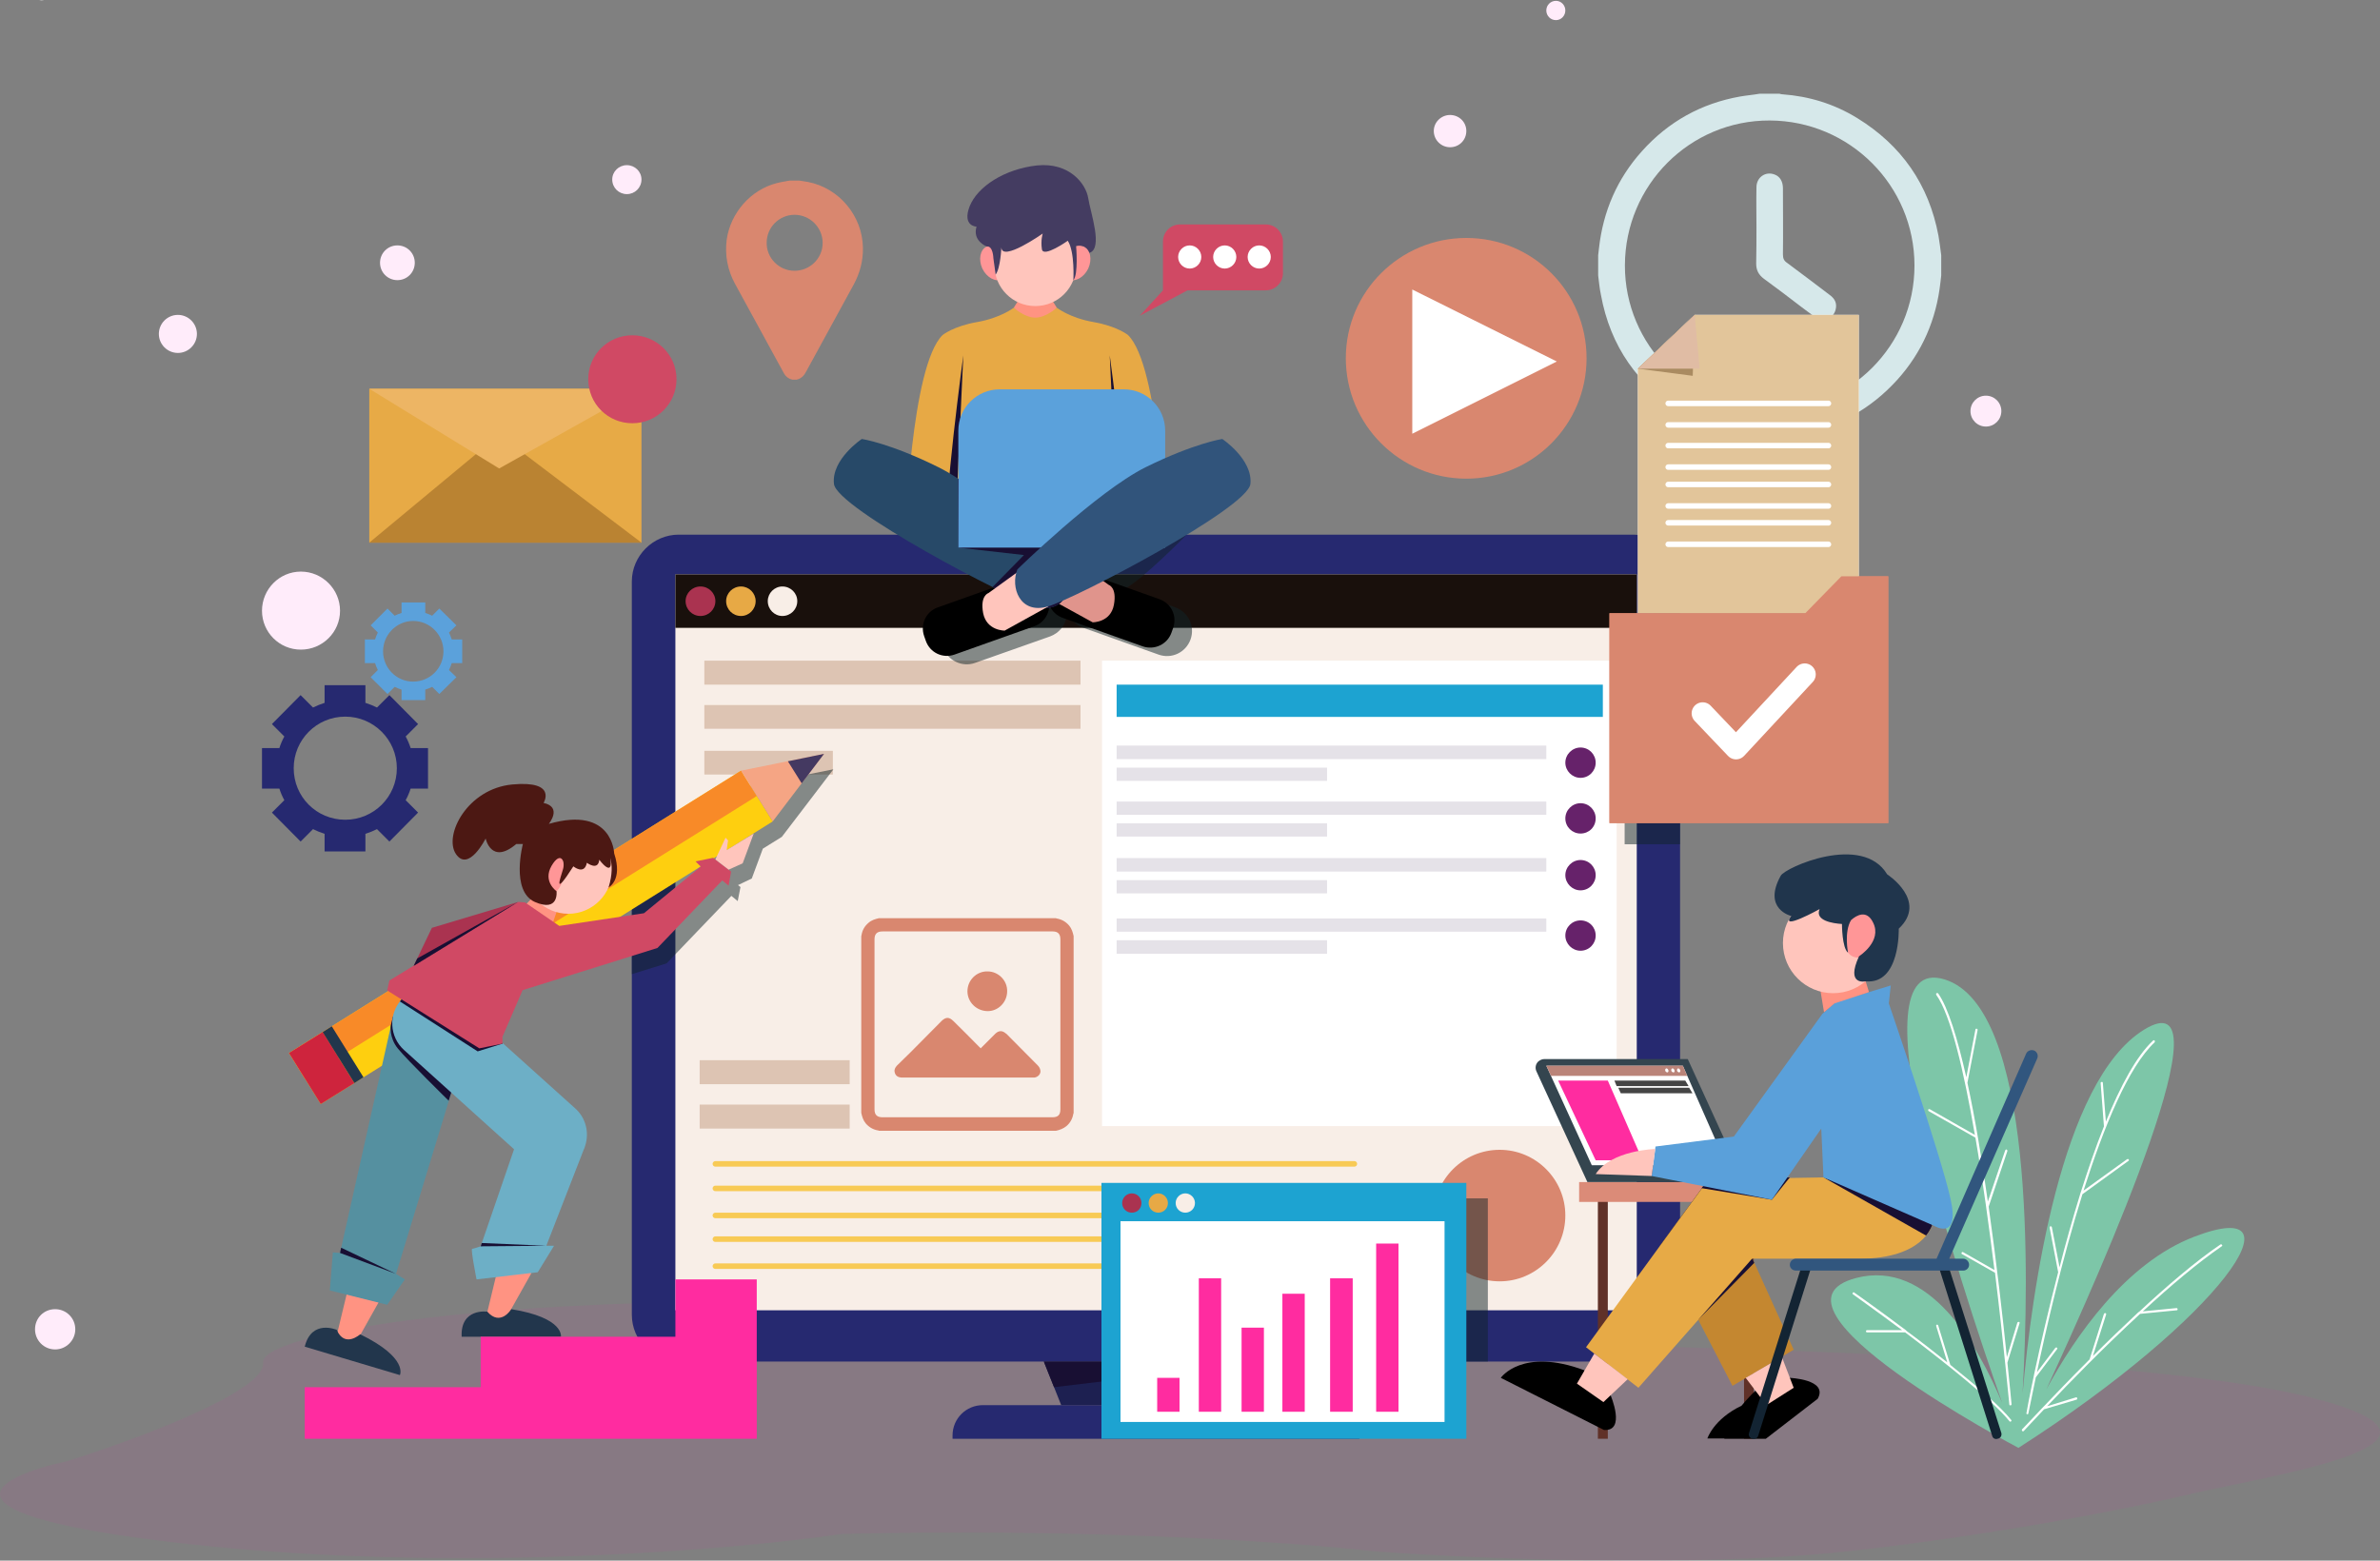 <?xml version="1.0" encoding="UTF-8" standalone="no"?>
<svg width="863" height="566" viewBox="0 0 863 566" fill="none" xmlns="http://www.w3.org/2000/svg">
<rect x="0" y="0" width="863" height="566" fill="#808080" stroke="none"/>
<path opacity="0.1" d="M68.637 560.008C166.094 570.712 266.977 562.005 305.237 556.313C396.497 554.077 471.89 559.575 498.178 562.604C532.213 565.167 614.225 568.755 669.995 562.604C725.765 556.453 775.855 546.262 793.928 541.935C822.095 535.145 903.652 523.566 838.165 506.891C772.677 490.216 595.255 489.064 532.584 486.069C482.447 483.672 436.719 480.477 418.411 478.68C226.174 461.606 93.987 481.127 95.396 494.207C96.522 504.671 48.451 522.398 24.275 529.953C-1.545 535.512 -28.819 549.304 68.637 560.008Z" fill="#CD40A6"/>
<g clip-path="url(#clip0_196_530)">
<path fill-rule="evenodd" clip-rule="evenodd" d="M579.5 99.9C579.5 97.433 579.5 95 579.5 92.6C579.567 91.733 579.667 90.867 579.8 90C581.3 76.6 586.4 64.8 595.4 54.8C605 44.1 616.9 37.5 631 35C633.3 34.6 635.7 34.4 638 34C640.467 34 642.9 34 645.3 34C645.6 34.1 646 34.2 646.3 34.2C656 34.9 665.1 37.7 673.4 42.8C689.5 52.7 699.4 66.9 702.9 85.5C703.3 87.9 703.6 90.2 703.9 92.6C703.9 95 703.9 97.433 703.9 99.9C703.767 100.767 703.667 101.633 703.6 102.5C702.1 115.9 697 127.7 688 137.7C678.4 148.3 666.5 155 652.4 157.5C650.1 157.9 647.7 158.1 645.3 158.4C642.9 158.4 640.467 158.4 638 158.4C637.7 158.4 637.4 158.3 637.1 158.2C627.4 157.5 618.3 154.8 610 149.7C593.9 139.8 583.9 125.6 580.5 106.9C580 104.6 579.8 102.2 579.5 99.9V99.9ZM694.2 96.3C694.2 67.3 670.7 43.8 641.7 43.7C612.8 43.6 589.3 67.1 589.2 96.2C589.1 125.1 612.7 148.8 641.7 148.8C670.7 148.8 694.2 125.3 694.2 96.3Z" fill="#D6E8EA"/>
<path d="M636.901 82.2C636.901 77.4 636.801 72.7 636.901 67.9C636.901 64.3 640.201 62 643.501 63.3C645.401 64 646.501 65.8 646.501 68.3C646.501 76.3 646.601 84.3 646.501 92.3C646.501 93.8 646.901 94.6 648.101 95.4C653.201 99.2 658.401 103.1 663.501 107C665.301 108.3 666.201 110 665.601 112.3C664.801 115.6 661.001 116.9 658.201 115C656.401 113.7 654.601 112.4 652.901 111.1C648.501 107.7 644.101 104.4 639.601 101.1C637.701 99.7 636.801 98 636.801 95.6C636.901 91.1 636.901 86.6 636.901 82.2V82.2Z" fill="#D6E8EA"/>
<path d="M123.3 221.5C123.3 229.3 116.9 235.6 109.1 235.6C101.3 235.6 95 229.3 95 221.5C95 213.7 101.3 207.3 109.1 207.3C116.9 207.3 123.3 213.7 123.3 221.5Z" fill="#FFECFA"/>
<path d="M150.401 95.3C150.401 98.8 147.601 101.6 144.101 101.6C140.601 101.6 137.801 98.8 137.801 95.3C137.801 91.8 140.601 89 144.101 89C147.601 89 150.401 91.8 150.401 95.3Z" fill="#FFECFA"/>
<path d="M71.402 121.1C71.402 124.9 68.302 128 64.502 128C60.702 128 57.602 124.9 57.602 121.1C57.602 117.3 60.702 114.2 64.502 114.2C68.302 114.2 71.402 117.3 71.402 121.1Z" fill="#FFECFA"/>
<path d="M232.6 65.1C232.6 68.1 230.2 70.4 227.3 70.4C224.4 70.4 222 68.1 222 65.1C222 62.2 224.4 59.9 227.3 59.9C230.2 59.9 232.6 62.2 232.6 65.1Z" fill="#FFECFA"/>
<path d="M27.299 482.1C27.299 486.1 23.999 489.4 19.999 489.4C15.899 489.4 12.699 486.1 12.699 482.1C12.699 478 15.899 474.8 19.999 474.8C23.999 474.8 27.299 478 27.299 482.1Z" fill="#FFECFA"/>
<path d="M725.7 149.1C725.7 152.2 723.2 154.7 720.1 154.7C717 154.7 714.5 152.2 714.5 149.1C714.5 146 717 143.5 720.1 143.5C723.2 143.5 725.7 146 725.7 149.1Z" fill="#FFECFA"/>
<path d="M531.698 47.5C531.698 50.8 529.098 53.4 525.798 53.4C522.598 53.4 519.898 50.8 519.898 47.5C519.898 44.3 522.598 41.7 525.798 41.7C529.098 41.7 531.698 44.3 531.698 47.5Z" fill="#FFECFA"/>
<path d="M567.599 3.8C567.599 5.7 566.099 7.3 564.199 7.3C562.199 7.3 560.699 5.7 560.699 3.8C560.699 1.9 562.199 0.3 564.199 0.3C566.099 0.3 567.599 1.9 567.599 3.8Z" fill="#FFECFA"/>
<path d="M731.901 525.1C731.901 525.1 634.301 473.7 673.001 463.5C699.501 456.5 717.401 488.2 726.001 508.8C710.301 464.2 671.001 344.7 705.101 355.2C737.701 365.2 735.801 462.7 733.401 505.4C736.701 468.6 747.201 392 777.501 373.4C809.001 354.1 763.401 457.7 742.001 503.9C752.401 484.7 770.801 458 795.701 448.5C836.501 432.9 805.401 478 731.901 525.1V525.1Z" fill="#7DC6A8"/>
<path d="M805.598 452C796.998 457.9 786.798 466.5 776.998 475.6L789.199 474.4C789.399 474.4 789.598 474.5 789.598 474.8C789.698 475 789.498 475.2 789.298 475.2L775.998 476.5C762.798 488.7 750.198 501.6 742.298 510L752.699 506.8C752.899 506.7 753.199 506.8 753.199 507.1C753.299 507.3 753.198 507.5 752.998 507.6L741.199 511.1C736.699 515.9 733.898 518.9 733.798 519C733.732 519.067 733.632 519.1 733.498 519.1C733.432 519.1 733.365 519.067 733.298 519C733.098 518.9 733.099 518.6 733.199 518.4C733.499 518.2 743.899 506.8 757.699 493L762.899 476.5C762.999 476.3 763.199 476.2 763.399 476.2C763.599 476.3 763.799 476.5 763.699 476.7L758.899 491.8C764.099 486.6 769.798 481.2 775.498 475.8C775.498 475.8 775.532 475.8 775.598 475.8C785.698 466.4 796.199 457.4 805.199 451.3C805.399 451.2 805.599 451.3 805.699 451.5C805.899 451.6 805.798 451.9 805.598 452V452Z" fill="white"/>
<path d="M734.8 512.5C734.8 512 739.2 488.8 746.3 461.4L743.2 445.2C743.2 445 743.3 444.8 743.5 444.7C743.7 444.7 743.9 444.8 744 445L746.8 459.6C749 450.9 751.6 441.8 754.3 433C754.3 432.867 754.333 432.767 754.4 432.7C757.1 424.2 759.9 416 762.9 408.5L761.7 392.8C761.7 392.6 761.8 392.4 762.1 392.4C762.3 392.3 762.5 392.5 762.5 392.7L763.6 406.8C768.9 393.8 774.7 383 780.7 377.4C780.9 377.2 781.1 377.2 781.3 377.4C781.4 377.6 781.4 377.8 781.3 378C771.8 386.9 762.9 408.5 755.5 431.8L771.3 420.4C771.5 420.3 771.7 420.3 771.9 420.5C772 420.7 772 420.9 771.8 421L755.1 433.1C747.7 456.8 741.9 482.1 738.6 497.7L745.3 488.8C745.4 488.7 745.7 488.6 745.9 488.8C746 488.9 746.1 489.1 745.9 489.3L738.2 499.5C736.5 507.4 735.6 512.4 735.5 512.6C735.5 512.8 735.3 512.9 735.2 512.9C735.133 512.9 735.1 512.9 735.1 512.9C734.9 512.9 734.7 512.7 734.8 512.5V512.5Z" fill="white"/>
<path d="M729.3 515C729.4 515.1 729.4 515.4 729.2 515.5C729.133 515.567 729.067 515.6 729 515.6C728.867 515.6 728.767 515.567 728.7 515.5C722.4 507.7 704.8 493.8 690.8 483.2H677C676.8 483.2 676.6 483.1 676.6 482.8C676.6 482.6 676.8 482.4 677 482.4H689.7C679.9 475.1 672.1 469.6 671.9 469.4C671.7 469.3 671.7 469.1 671.8 468.9C671.9 468.7 672.2 468.6 672.4 468.8C672.6 468.9 680.9 474.8 691.2 482.5C691.2 482.567 691.2 482.6 691.2 482.6C696 486.1 701.1 490.1 706.1 494.1L702.1 481C702 480.7 702.1 480.5 702.3 480.4C702.5 480.4 702.8 480.5 702.8 480.7L707.2 495C716.6 502.5 725.3 510 729.3 515V515Z" fill="white"/>
<path d="M732.299 479.9L727.899 494.2C728.799 502.7 729.299 508.3 729.399 509.3C729.399 509.5 729.199 509.7 728.999 509.7C728.799 509.7 728.599 509.6 728.599 509.4C728.499 508.8 726.599 487.8 723.399 461.6L711.399 454.8C711.199 454.7 711.199 454.5 711.299 454.3C711.399 454.1 711.599 454 711.799 454.1L723.199 460.6C721.299 445.3 718.999 428.3 716.299 412.6L699.399 403C699.199 402.9 699.099 402.6 699.199 402.4C699.299 402.2 699.599 402.2 699.799 402.3L716.099 411.6C712.099 388.3 707.299 368 702.099 360.8C701.999 360.6 701.999 360.3 702.199 360.2C702.399 360.1 702.599 360.1 702.799 360.3C706.399 365.4 709.799 376.6 712.999 390.7L716.299 373.4C716.299 373.2 716.499 373 716.799 373.1C716.999 373.1 717.099 373.3 717.099 373.5L713.399 392.7C716.199 405.6 718.699 420.8 720.799 435.8L727.099 417.2C727.199 417 727.399 416.8 727.599 416.9C727.799 417 727.899 417.2 727.899 417.4L721.099 437.6C723.999 458.2 726.299 478.5 727.699 492.2L731.499 479.7C731.599 479.5 731.799 479.4 732.099 479.4C732.299 479.5 732.399 479.7 732.299 479.9V479.9Z" fill="white"/>
<path d="M592.202 493.8H246.102C236.802 493.8 229.102 486.2 229.102 476.8V210.9C229.102 201.6 236.802 193.9 246.102 193.9H592.202C601.602 193.9 609.202 201.6 609.202 210.9V476.8C609.202 486.2 601.602 493.8 592.202 493.8Z" fill="#262970"/>
<path d="M593.498 475.2H244.898V208.3H593.498V475.2Z" fill="#F8EEE7"/>
<path d="M586.202 408.4H399.602V239.6H586.202V408.4Z" fill="white"/>
<path d="M581.198 260H404.898V248.3H581.198V260Z" fill="#1DA3D1"/>
<path d="M578.602 276.6C578.602 279.6 576.202 282.1 573.102 282.1C570.102 282.1 567.602 279.6 567.602 276.6C567.602 273.6 570.102 271.1 573.102 271.1C576.202 271.1 578.602 273.6 578.602 276.6Z" fill="#66226A"/>
<path d="M578.602 296.8C578.602 299.9 576.202 302.3 573.102 302.3C570.102 302.3 567.602 299.9 567.602 296.8C567.602 293.8 570.102 291.3 573.102 291.3C576.202 291.3 578.602 293.8 578.602 296.8Z" fill="#66226A"/>
<path d="M578.602 317.4C578.602 320.4 576.202 322.9 573.102 322.9C570.102 322.9 567.602 320.4 567.602 317.4C567.602 314.4 570.102 311.9 573.102 311.9C576.202 311.9 578.602 314.4 578.602 317.4Z" fill="#66226A"/>
<path d="M578.602 339.3C578.602 342.3 576.202 344.8 573.102 344.8C570.102 344.8 567.602 342.3 567.602 339.3C567.602 336.2 570.102 333.8 573.102 333.8C576.202 333.8 578.602 336.2 578.602 339.3Z" fill="#66226A"/>
<path d="M560.698 275.3H404.898V270.4H560.698V275.3Z" fill="#E5E2E8"/>
<path d="M481.198 283.2H404.898V278.4H481.198V283.2Z" fill="#E5E2E8"/>
<path d="M560.698 295.5H404.898V290.7H560.698V295.5Z" fill="#E5E2E8"/>
<path d="M481.198 303.4H404.898V298.6H481.198V303.4Z" fill="#E5E2E8"/>
<path d="M560.698 316.1H404.898V311.2H560.698V316.1Z" fill="#E5E2E8"/>
<path d="M481.198 324H404.898V319.2H481.198V324Z" fill="#E5E2E8"/>
<path d="M560.698 337.9H404.898V333.1H560.698V337.9Z" fill="#E5E2E8"/>
<path d="M481.198 345.9H404.898V341H481.198V345.9Z" fill="#E5E2E8"/>
<path d="M308.099 393.2H253.699V384.5H308.099V393.2Z" fill="#DDC4B3"/>
<path d="M308.099 409.3H253.699V400.6H308.099V409.3Z" fill="#DDC4B3"/>
<path fill-rule="evenodd" clip-rule="evenodd" d="M389.301 339.5C389.301 360.833 389.301 382.2 389.301 403.6C389.301 403.733 389.267 403.833 389.201 403.9C388.901 405.7 388.101 407.2 386.701 408.4C385.601 409.3 384.301 409.8 382.901 410.1C361.501 410.1 340.101 410.1 318.701 410.1C318.701 410 318.601 410 318.501 410C316.601 409.7 315.101 408.8 313.901 407.4C313.001 406.3 312.601 405 312.301 403.6C312.301 382.2 312.301 360.833 312.301 339.5C312.367 339.367 312.401 339.233 312.401 339.1C312.701 337.3 313.501 335.9 314.901 334.7C316.001 333.7 317.401 333.3 318.701 333C340.101 333 361.501 333 382.901 333C383.001 333 383.001 333.1 383.101 333.1C385.001 333.4 386.501 334.3 387.701 335.7C388.601 336.8 389.001 338.1 389.301 339.5V339.5ZM384.501 371.5C384.501 361.233 384.501 350.967 384.501 340.7C384.501 338.7 383.601 337.8 381.701 337.8C361.101 337.8 340.534 337.8 320.001 337.8C318.001 337.8 317.101 338.7 317.101 340.7C317.101 361.233 317.101 381.767 317.101 402.3C317.101 404.3 318.001 405.2 320.001 405.2C340.534 405.2 361.067 405.2 381.601 405.2C383.601 405.2 384.501 404.4 384.501 402.3C384.501 392.033 384.501 381.767 384.501 371.5Z" fill="#D9876F"/>
<path d="M355.6 380.2C357 378.8 358.4 377.4 359.8 376C360.2 375.6 360.6 375.2 361 374.8C362.2 373.7 363.5 373.7 364.7 374.8C364.766 374.867 364.833 374.9 364.9 374.9C368.7 378.7 372.5 382.533 376.3 386.4C376.7 386.8 377.1 387.4 377.2 388C377.6 389.3 376.5 390.6 375.1 390.8C374.9 390.8 374.666 390.8 374.4 390.8C358.666 390.8 342.933 390.8 327.2 390.8C325.6 390.8 324.666 390.133 324.4 388.8C324.2 387.9 324.6 387.2 325.2 386.5C326.866 384.833 328.566 383.167 330.3 381.5C334.033 377.767 337.766 374 341.5 370.2C343 368.8 344.2 368.8 345.7 370.3C348.833 373.367 351.933 376.467 355 379.6C355.2 379.8 355.4 379.9 355.6 380.2V380.2Z" fill="#D9876F"/>
<path d="M358.101 352.3C362.001 352.3 365.301 355.6 365.201 359.5C365.201 363.5 361.901 366.8 358.001 366.7C354.001 366.6 350.801 363.4 350.801 359.5C350.801 355.5 354.101 352.2 358.101 352.3V352.3Z" fill="#D9876F"/>
<path d="M567.598 440.8C567.598 454 556.898 464.7 543.798 464.7C530.598 464.7 519.898 454 519.898 440.8C519.898 427.7 530.598 417 543.798 417C556.898 417 567.598 427.7 567.598 440.8Z" fill="#D9876F"/>
<path d="M391.798 248.3H255.398V239.6H391.798V248.3Z" fill="#DDC4B3"/>
<path d="M391.798 264.3H255.398V255.7H391.798V264.3Z" fill="#DDC4B3"/>
<path d="M301.998 280.9H255.398V272.3H301.998V280.9Z" fill="#DDC4B3"/>
<path d="M259.398 459.2H491.098" stroke="#F8CA55" stroke-width="2" stroke-linecap="round"/>
<path d="M259.398 449.4H491.098" stroke="#F8CA55" stroke-width="2" stroke-linecap="round"/>
<path d="M259.398 440.8H491.098" stroke="#F8CA55" stroke-width="2" stroke-linecap="round"/>
<path d="M259.398 431H491.098" stroke="#F8CA55" stroke-width="2" stroke-linecap="round"/>
<path d="M259.398 422.1H491.098" stroke="#F8CA55" stroke-width="2" stroke-linecap="round"/>
<path d="M593.498 227.7H244.898V208.3H593.498V227.7Z" fill="#19100C"/>
<path d="M259.402 218C259.402 221 257.002 223.4 254.002 223.4C251.002 223.4 248.602 221 248.602 218C248.602 215.1 251.002 212.7 254.002 212.7C257.002 212.7 259.402 215.1 259.402 218Z" fill="#AA3350"/>
<path d="M274.001 218C274.001 221 271.601 223.4 268.701 223.4C265.701 223.4 263.301 221 263.301 218C263.301 215.1 265.701 212.7 268.701 212.7C271.601 212.7 274.001 215.1 274.001 218Z" fill="#E7A945"/>
<path d="M289.098 218C289.098 221 286.698 223.4 283.698 223.4C280.798 223.4 278.398 221 278.398 218C278.398 215.1 280.798 212.7 283.698 212.7C286.698 212.7 289.098 215.1 289.098 218Z" fill="#F8EEE7"/>
<path d="M492.898 521.8H345.398V520.6C345.398 514.5 350.298 509.6 356.398 509.6H481.998C487.998 509.6 492.898 514.5 492.898 520.6V521.8Z" fill="#262970"/>
<path d="M459.8 493.8L453.5 509.6H419.2H384.8L378.5 493.8H419.2H459.8Z" fill="#1D2051"/>
<path d="M459.8 493.8L382.2 503.1L378.5 493.8H459.8Z" fill="#180F33"/>
<g opacity="0.5">
<path d="M366.599 216.2C354.599 210.3 338.799 201.6 326.699 193.9H430.299C430.299 193.9 414.399 210.2 407.599 213.7L426.199 220.3C430.899 222 433.399 227.1 431.699 231.9C429.999 236.6 424.899 239.1 420.099 237.4L392.899 227.7C390.699 227 388.999 225.4 387.999 223.6C387.599 223.667 387.166 223.734 386.699 223.8C386.199 226.9 383.999 229.6 380.799 230.8L353.599 240.4C348.899 242.1 343.699 239.6 341.999 234.9C340.299 230.2 342.799 225 347.499 223.3L366.899 216.4C366.766 216.334 366.666 216.267 366.599 216.2V216.2Z" fill="#0F2328"/>
</g>
<g opacity="0.5">
<path fill-rule="evenodd" clip-rule="evenodd" d="M241.702 349.4L229.102 353.3V337.9L236.902 336.8L257.402 319.9V319.8L229.102 337.5V311.8L272.002 285L302.202 279L283.502 303.5L273.702 309.6L276.602 307.8L272.602 318.6L267.602 321L268.502 321.7L267.502 326.8L265.202 324.9L241.702 349.4ZM262.202 316.8L262.702 317.2L263.202 316.2L262.202 316.8ZM262.702 317.2L266.702 320.3L262.702 317.2Z" fill="#0F2328"/>
</g>
<g opacity="0.5">
<path d="M609.202 214.9V306.2H589.102V230.2H599.502V197.2C605.302 201 609.202 207.5 609.202 214.9V214.9Z" fill="#0F2328"/>
</g>
<g opacity="0.5">
<path d="M539.502 434.6V493.8H407.102V434.6H539.502Z" fill="#0F2328"/>
</g>
<path d="M280.201 297.9L116.301 400.4L104.801 381.9L268.701 279.5L280.201 297.9Z" fill="#FECF0F"/>
<path d="M274.401 288.7L110.501 391.2L104.801 381.9L268.701 279.5L274.401 288.7Z" fill="#F88A28"/>
<path d="M128.501 392.8L116.301 400.4L104.801 381.9L117.001 374.3L128.501 392.8Z" fill="#CE243D"/>
<path d="M131.8 390.7L128.5 392.8L117 374.3L120.3 372.2L131.8 390.7Z" fill="#22364C"/>
<path d="M268.699 279.5L298.799 273.4L280.199 297.9L268.699 279.5Z" fill="#F5A584"/>
<path d="M290.699 284.1L285.699 276.1L298.799 273.4L290.699 284.1Z" fill="#443961"/>
<path d="M201.802 330.8L199.702 336.9L190.102 328.6L195.402 323.2L201.802 330.8Z" fill="#FF9382"/>
<path d="M192.702 461.7L182.202 480.4H175.602L181.302 456.8L192.702 461.7Z" fill="#FF9382"/>
<path d="M137.799 471.4L127.299 490.1H120.699L126.399 466.5L137.799 471.4Z" fill="#FF9382"/>
<path d="M119.602 468L120.702 454.2L123.302 454.4L142.502 368.7L145.502 362.6L172.302 367.9L143.602 462L146.802 464L140.402 473.2L119.602 468Z" fill="#5590A0"/>
<path d="M171.699 369.7L162.699 399.2C162.699 399.2 147.599 384.4 144.299 380.3C140.999 376.3 141.699 371.9 141.699 371.9L142.499 368.7L145.499 362.6L168.299 367.1L171.699 369.7Z" fill="#180F33"/>
<path d="M211.599 417.1L198.099 451.8H200.899L194.999 461.4L172.799 464C172.799 464 170.599 452.9 171.199 452.9C171.699 452.9 174.299 452 174.299 452L186.399 416.8L146.499 380.8C141.199 376 140.799 367.9 145.499 362.6C150.299 357.3 158.399 356.9 163.699 361.6L208.599 402C212.499 405.5 213.699 410.8 212.199 415.5C212.065 416.034 211.866 416.567 211.599 417.1V417.1Z" fill="#6DAFC6"/>
<path d="M173.2 381.3L145 363.2C145.133 363 145.3 362.8 145.5 362.6C150.3 357.3 158.4 356.9 163.7 361.6L182.3 378.4L182.2 378.5L173.2 381.3Z" fill="#180F33"/>
<path d="M258.598 311.1L265.098 316.1L264.198 321.2L261.898 319.3L238.398 343.8L189.498 359.1L182.198 376V378.5L173.798 380.2L140.398 359.2L141.198 355.6L187.898 327.1L190.398 327.3L202.798 335.8L233.498 331.2L254.098 314.3L252.198 312.4L258.598 311.1Z" fill="#D04964"/>
<path d="M150 350.3L156.6 336.5L187.9 327.1L150 350.3Z" fill="#AA3350"/>
<path d="M222.002 315.4C222.002 324.2 214.902 331.4 206.102 331.4C197.302 331.4 190.102 324.2 190.102 315.4C190.102 306.6 197.302 299.5 206.102 299.5C214.902 299.5 222.002 306.6 222.002 315.4Z" fill="#FFC5BC"/>
<path d="M204.502 316.5C204.202 320.9 201.902 324.3 199.502 324.1C197.102 324 195.502 320.3 195.802 315.9C196.102 311.5 198.302 308.1 200.702 308.3C203.102 308.5 204.802 312.2 204.502 316.5V316.5Z" fill="#FF9697"/>
<path d="M220.701 321.8C222.101 317.1 222.001 313.7 221.301 311.1C222.501 318.8 217.301 311.8 217.301 311.8C216.901 316 212.801 312.9 212.801 312.9C211.901 317.5 207.901 314.2 207.901 314.2C200.401 325.9 203.201 318.5 204.101 315.4C205.101 312.4 203.301 308.4 200.001 314C196.701 319.7 201.801 323.2 201.801 323.2C201.801 323.2 202.801 331 193.901 327.1C185.101 323.1 189.601 306.1 189.601 306.1H187.201C178.101 313.8 176.101 304.1 176.101 304.1C176.101 304.1 169.901 316.5 165.301 309.7C160.801 302.9 169.501 286 185.801 284.5C202.201 283 197.101 291.2 197.101 291.2C204.001 292.7 199.001 298.8 199.001 298.8C222.201 292.1 222.701 309.5 222.701 309.5C225.901 319.2 220.701 321.8 220.701 321.8V321.8Z" fill="#4C1813"/>
<path d="M176.701 475.7C181.501 481.2 185.401 474.8 185.401 474.8C204.701 477.9 203.401 484.8 203.401 484.8H167.401C166.901 474.3 176.701 475.7 176.701 475.7Z" fill="#22364C"/>
<path d="M122.1 482.3C125 489 130.6 483.9 130.6 483.9C148.2 492.5 145 498.7 145 498.7L110.5 488.4C113 478.3 122.1 482.3 122.1 482.3Z" fill="#22364C"/>
<path d="M174.701 450.8L198.101 451.8L174.301 452L174.701 450.8Z" fill="#180F33"/>
<path d="M123.701 452.5L143.601 462L123.301 454.4L123.701 452.5Z" fill="#180F33"/>
<path d="M151.3 347.6L187.9 327.1L150 350.3L151.3 347.6Z" fill="#180F33"/>
<path d="M259.398 311.7L263.098 303.8L263.998 304.8L263.498 308.3L273.298 302.3L269.298 313.1L264.198 315.4L259.398 311.7Z" fill="#FFC5BC"/>
<path d="M582.998 521.8H579.398V435.5H582.998V521.8Z" fill="#603128"/>
<path d="M635.898 521.8H632.398V435.5H635.898V521.8Z" fill="#603128"/>
<path d="M641.902 435.9H572.602V428.7H641.902V435.9Z" fill="#DB8B78"/>
<path fill-rule="evenodd" clip-rule="evenodd" d="M659.102 507.3L640.302 521.8H625.202C625.202 521.8 625.235 521.767 625.302 521.7H619.102C619.102 521.7 621.302 514.7 631.502 509.8C632.902 508.1 634.602 506.2 636.602 504.3C636.602 504.3 643.902 510.2 648.802 499.7C648.802 499.7 663.102 500.2 659.102 507.3V507.3ZM625.702 520.4C625.635 520.4 625.602 520.434 625.602 520.5C625.602 520.434 625.635 520.4 625.702 520.4ZM626.702 517.6C626.702 517.667 626.668 517.7 626.602 517.7C626.668 517.7 626.702 517.667 626.702 517.6Z" fill="black"/>
<path d="M574.599 497C574.599 497 572.399 506.2 583.999 506C583.999 506 589.699 519.2 581.599 518.6L544.199 499.7C544.199 499.7 551.899 488.5 574.599 497V497Z" fill="black"/>
<path d="M632.399 428.7H575.599L557.099 388.5C556.499 387.2 556.899 385.6 557.999 384.8C558.599 384.4 559.199 384.1 559.899 384.1H611.999L632.399 428.7Z" fill="#34454F"/>
<path d="M626.099 422.6H577.199L560.699 386.5H610.199L626.099 422.6Z" fill="white"/>
<path d="M583 391.9L595.6 420.8H578.6L565 391.9H583Z" fill="#FF2CA0"/>
<path d="M560.699 386.5H610.199L611.799 390.2H562.399L560.699 386.5Z" fill="#BA8479"/>
<path d="M604.901 388C605.101 388.3 605.001 388.8 604.701 388.9C604.501 389 604.101 388.8 603.901 388.5C603.701 388.1 603.801 387.7 604.101 387.5C604.401 387.4 604.701 387.6 604.901 388Z" fill="white"/>
<path d="M607.1 388C607.3 388.3 607.2 388.8 607 388.9C606.7 389 606.3 388.8 606.1 388.5C605.9 388.1 606 387.7 606.3 387.5C606.6 387.4 607 387.6 607.1 388Z" fill="white"/>
<path d="M609.202 388C609.402 388.3 609.302 388.8 609.002 388.9C608.802 389 608.402 388.8 608.202 388.5C608.002 388.1 608.102 387.7 608.402 387.5C608.602 387.4 609.002 387.6 609.202 388Z" fill="white"/>
<path d="M611.098 391.9L612.298 393.9H586.198L585.398 391.9H611.098Z" fill="#454545"/>
<path d="M612.501 394.5L613.701 396.5H587.701L586.801 394.5H612.501Z" fill="#454545"/>
<path d="M619.498 427.7L624.098 431.4L650.398 489.5L628.198 502.6L601.898 451.8L619.498 427.7Z" fill="#C48730"/>
<path d="M636.098 458L615.798 478.6L601.898 451.8L619.498 427.7L624.098 431.4L636.098 458Z" fill="#180F33"/>
<path d="M700.602 444.3C700.602 444.3 697.502 456.5 674.202 456.5C650.902 456.5 635.302 456.5 635.302 456.5L594.102 503.3L575.102 488.6L619.502 427.7L661.202 427C661.202 427 699.002 438.6 700.602 444.3V444.3Z" fill="#E7AA46"/>
<path d="M619.5 427.7L649 427L642.5 435.1L617 430.9L619.5 427.7Z" fill="#180F33"/>
<path d="M700.599 444.3C700.599 444.3 700.099 446 698.399 448.1L661.199 427C661.199 427 698.999 438.6 700.599 444.3V444.3Z" fill="#180F33"/>
<path d="M628.698 412.2L660.798 367.7L665.598 363.5L685.598 357.4L684.898 363.9C684.898 363.9 703.998 419.7 707.298 434.9C710.698 450.2 701.398 444.6 701.398 444.6L661.198 427L660.398 409.3L642.498 435.1L598.898 426.5L600.298 415.8L628.698 412.2Z" fill="#5AA0DA"/>
<path d="M598.902 426.5L578.602 425.8C584.202 417.1 600.202 416.7 600.202 416.7L598.902 426.5Z" fill="#FFC5BC"/>
<path d="M676.501 355.9L677.701 359.8L665.201 363.9L661.401 367.1L659.801 357.4L676.501 355.9Z" fill="#FF9382"/>
<path d="M682.9 342C682.9 352.1 674.7 360.2 664.7 360.2C654.7 360.2 646.5 352.1 646.5 342C646.5 332 654.7 323.9 664.7 323.9C674.7 323.9 682.9 332 682.9 342Z" fill="#FFC5BC"/>
<path d="M680.701 340.4C679.301 345.1 675.501 348.1 672.401 347.1C669.201 346.2 667.901 341.6 669.301 336.9C670.801 332.2 674.501 329.2 677.701 330.2C680.801 331.2 682.201 335.8 680.701 340.4Z" fill="#FF9697"/>
<path d="M688.5 336.799C688.5 336.799 689.1 357.099 676.5 355.899C676.5 355.899 669.1 357.599 674.1 346.799C674.1 346.799 682.6 341.4 679.2 334.6C676.9 329.8 673.2 331.9 671.2 333.7C668.6 338 670.1 345.5 670.1 345.5C667.9 343.8 667.9 335.1 667.9 335.1C664.6 334.9 658 333.9 659.8 329.7C659.8 329.7 645.2 337.8 649.5 332.2C649.5 332.2 639 329.7 645.7 317.6C647.3 314.6 675.3 302.1 684.3 317.1C684.3 317.1 699.2 326.699 688.5 336.799V336.799Z" fill="#20354C"/>
<path d="M646.1 492.1L650.4 503.3L640.5 509.6L633 499.7L646.1 492.1Z" fill="#FFC5BC"/>
<path d="M590.201 500.2L581.401 508.5L571.801 501.8L578.101 490.9L590.201 500.2Z" fill="#FFC5BC"/>
<path d="M635.501 521.8L635.201 521.7C634.401 521.4 633.901 520.6 634.201 519.7L653.101 459.7C653.401 458.8 654.301 458.4 655.101 458.6L655.401 458.7C656.201 459 656.701 459.9 656.401 460.7L637.501 520.8C637.201 521.6 636.301 522.1 635.501 521.8Z" fill="#132433"/>
<path d="M722.399 520.8L703.399 460.7C703.199 459.9 703.599 459 704.399 458.7L704.799 458.6C705.599 458.4 706.499 458.8 706.699 459.7L725.699 519.7C725.899 520.6 725.499 521.4 724.699 521.7L724.299 521.8C723.499 522.1 722.599 521.6 722.399 520.8Z" fill="#132433"/>
<path d="M738.7 383.9L706.8 456.5H711.9C713 456.5 714 457.5 714 458.7C714 459.9 713 460.8 711.9 460.8H651.2C650 460.8 649 459.9 649 458.7C649 457.5 650 456.5 651.2 456.5H702.2L734.7 382.1C735.2 381 736.5 380.6 737.6 381C738.7 381.5 739.2 382.8 738.7 383.9Z" fill="#31567E"/>
<path d="M380.4 213.7L381 212C382.5 207.7 387.2 205.5 391.5 207L420.4 217.3C424.7 218.8 426.9 223.4 425.4 227.7L424.8 229.4C423.3 233.7 418.6 235.9 414.3 234.4L385.4 224.1C381.1 222.6 378.9 217.9 380.4 213.7Z" fill="black"/>
<path d="M391.199 204.3L401.999 212.1C401.999 212.1 405.099 213 403.899 219.4C402.699 225.8 396.199 225.7 396.199 225.7L380.199 216.9L391.199 204.3Z" fill="#E0948C"/>
<path d="M375.1 227.1L346.1 237.4C341.8 238.9 337.2 236.7 335.7 232.4L335.1 230.7C333.6 226.4 335.8 221.8 340 220.3L369 210C373.2 208.5 377.9 210.7 379.4 215L380 216.7C381.5 220.9 379.3 225.6 375.1 227.1Z" fill="black"/>
<path d="M383.202 111.6L375.402 120.9L367.602 111.6L368.902 109.5L375.402 107.7L381.902 109.5L383.202 111.6Z" fill="#FF9382"/>
<path d="M422.501 193.9H375.401H328.301C328.301 193.9 330.301 132.6 341.801 121.5C341.801 121.5 345.701 118.3 354.301 116.8C362.901 115.3 367.601 111.6 367.601 111.6C367.601 111.6 371.501 115.2 375.401 115.2C379.301 115.2 383.201 111.6 383.201 111.6C383.201 111.6 387.901 115.3 396.501 116.8C405.101 118.3 409.001 121.5 409.001 121.5C420.501 132.6 422.501 193.9 422.501 193.9Z" fill="#E7A945"/>
<path d="M346.3 193.9H343.4C341.9 183.6 349.3 128.9 349.3 128.9L346.3 193.9Z" fill="#180F33"/>
<path d="M402.398 128.9C402.398 128.9 409.798 183.6 408.398 193.9H405.498L402.398 128.9Z" fill="#180F33"/>
<path d="M375.9 220C365.9 217.2 303.3 184.3 302.4 175.5C301.4 166.6 312.5 159.2 312.5 159.2C312.5 159.2 322.7 160.7 340.4 169.5C358.2 178.4 386.8 206.5 386.8 206.5C389.4 213 385.9 222.8 375.9 220Z" fill="#274968"/>
<path d="M375.901 220C373.401 219.3 367.401 216.6 359.901 212.9L371.301 201.3L347.501 198.6L347.301 173.6H347.401C364.801 184.9 386.801 206.5 386.801 206.5C389.401 213 385.901 222.8 375.901 220V220Z" fill="#180F33"/>
<path d="M422.5 198.6H347.5V156.2C347.5 147.9 354.2 141.2 362.5 141.2H407.5C415.8 141.2 422.5 147.9 422.5 156.2V198.6Z" fill="#5BA1DB"/>
<path d="M380.199 219.9L364.299 228.7C364.299 228.7 357.799 228.8 356.499 222.4C355.299 216 358.399 215.1 358.399 215.1L369.199 207.3L380.199 219.9Z" fill="#FFC5BC"/>
<path d="M368.902 206.5C368.902 206.5 397.602 178.4 415.302 169.5C433.102 160.7 443.202 159.2 443.202 159.2C443.202 159.2 454.302 166.6 453.402 175.5C452.502 184.3 389.802 217.2 379.802 220C369.802 222.8 366.302 213 368.902 206.5Z" fill="#31547B"/>
<path d="M364.898 93.3C366.498 96.6 365.798 100.2 363.398 101.3C360.998 102.4 357.798 100.7 356.198 97.4C354.698 94.1 355.398 90.5 357.798 89.4C360.198 88.3 363.398 90 364.898 93.3V93.3Z" fill="#FF9697"/>
<path d="M393.001 89.4C395.401 90.5 396.101 94.1 394.601 97.4C393.001 100.7 389.801 102.4 387.401 101.3C385.001 100.2 384.301 96.6 385.901 93.3C387.401 90 390.601 88.3 393.001 89.4V89.4Z" fill="#FF9697"/>
<path d="M390.202 96.2C390.202 104.4 383.602 111 375.402 111C367.202 111 360.602 104.4 360.602 96.2C360.602 88.1 367.202 81.4 375.402 81.4C383.602 81.4 390.202 88.1 390.202 96.2Z" fill="#FFC5BC"/>
<path d="M387.202 87.3C387.202 87.3 378.302 93.6 377.802 90.4C377.302 87.1 378.102 84.7 378.102 84.7C378.102 84.7 363.202 95.2 363.102 89.7C363.102 89.7 362.802 97.3 361.002 99.6L360.202 93.6C360.202 93.6 360.102 89.1 357.802 89.4C357.802 89.4 352.502 87.4 354.102 82.2C354.102 82.2 348.802 82.1 351.602 74.8C354.502 67.6 364.302 61.3 376.002 60C387.802 58.8 393.802 66.7 394.602 71.9C395.402 77.1 400.102 90.2 395.002 91.7C395.002 91.7 394.202 88.5 390.202 89.2C390.202 89.2 391.102 99.6 389.202 101.6C389.202 101.6 389.802 91.5 387.202 87.3Z" fill="#443C61"/>
<path d="M110.5 503.1H174.3V484.8H244.9V464H274.4V521.8H110.5V503.1Z" fill="#FF2CA0"/>
<path d="M232.598 196.8H133.898V141H232.598V196.8Z" fill="#E7AA46"/>
<path d="M133.898 196.8L180.998 157.7L232.598 196.8H133.898Z" fill="#BA8332"/>
<path d="M232.598 141L180.998 169.9L133.898 141H232.598Z" fill="#EDB564"/>
<path d="M245.301 137.5C245.301 146.4 238.101 153.5 229.301 153.5C220.401 153.5 213.301 146.4 213.301 137.5C213.301 128.7 220.401 121.6 229.301 121.6C238.101 121.6 245.301 128.7 245.301 137.5Z" fill="#D04964"/>
<path d="M15.082 0.099C14.595 0.099 14.164 0.013 13.79 -0.16C13.418 -0.335 13.128 -0.575 12.92 -0.881C12.711 -1.188 12.608 -1.539 12.611 -1.932C12.608 -2.24 12.669 -2.524 12.792 -2.784C12.915 -3.047 13.083 -3.266 13.296 -3.441C13.512 -3.619 13.752 -3.731 14.017 -3.778V-3.821C13.669 -3.911 13.392 -4.106 13.186 -4.407C12.98 -4.71 12.878 -5.054 12.881 -5.44C12.878 -5.81 12.972 -6.14 13.161 -6.431C13.351 -6.722 13.611 -6.952 13.943 -7.12C14.276 -7.288 14.656 -7.372 15.082 -7.372C15.504 -7.372 15.88 -7.288 16.212 -7.12C16.543 -6.952 16.803 -6.722 16.993 -6.431C17.185 -6.14 17.282 -5.81 17.284 -5.44C17.282 -5.054 17.176 -4.71 16.968 -4.407C16.762 -4.106 16.489 -3.911 16.148 -3.821V-3.778C16.41 -3.731 16.647 -3.619 16.858 -3.441C17.069 -3.266 17.237 -3.047 17.362 -2.784C17.488 -2.524 17.552 -2.24 17.554 -1.932C17.552 -1.539 17.445 -1.188 17.234 -0.881C17.026 -0.575 16.736 -0.335 16.364 -0.16C15.995 0.013 15.568 0.099 15.082 0.099ZM15.082 -0.682C15.412 -0.682 15.695 -0.735 15.935 -0.842C16.174 -0.948 16.358 -1.098 16.489 -1.293C16.619 -1.487 16.685 -1.714 16.688 -1.974C16.685 -2.249 16.614 -2.492 16.474 -2.702C16.335 -2.913 16.144 -3.079 15.903 -3.2C15.664 -3.32 15.39 -3.381 15.082 -3.381C14.772 -3.381 14.495 -3.32 14.251 -3.2C14.01 -3.079 13.819 -2.913 13.68 -2.702C13.542 -2.492 13.475 -2.249 13.477 -1.974C13.475 -1.714 13.538 -1.487 13.665 -1.293C13.796 -1.098 13.982 -0.948 14.223 -0.842C14.464 -0.735 14.751 -0.682 15.082 -0.682ZM15.082 -4.134C15.343 -4.134 15.574 -4.186 15.775 -4.29C15.979 -4.394 16.138 -4.54 16.254 -4.727C16.37 -4.914 16.43 -5.133 16.432 -5.384C16.43 -5.63 16.371 -5.844 16.258 -6.026C16.144 -6.211 15.987 -6.353 15.786 -6.452C15.584 -6.554 15.35 -6.605 15.082 -6.605C14.81 -6.605 14.572 -6.554 14.369 -6.452C14.165 -6.353 14.008 -6.211 13.896 -6.026C13.785 -5.844 13.731 -5.63 13.733 -5.384C13.731 -5.133 13.786 -4.914 13.9 -4.727C14.016 -4.54 14.176 -4.394 14.379 -4.29C14.583 -4.186 14.817 -4.134 15.082 -4.134Z" fill="white"/>
<path fill-rule="evenodd" clip-rule="evenodd" d="M148.9 286C148.433 287.467 147.833 288.867 147.1 290.2L151.6 294.7L141.2 305.2L136.7 300.7C135.367 301.367 133.967 301.933 132.5 302.4V308.8H117.7V302.4C116.233 301.933 114.833 301.367 113.5 300.7L109 305.2L98.6 294.7L103.1 290.2C102.367 288.867 101.767 287.467 101.3 286H95V271.3H101.3C101.767 269.833 102.367 268.433 103.1 267.1L98.6 262.6L109 252.1L113.5 256.6C114.833 255.933 116.233 255.367 117.7 254.9V248.5H132.5V254.9C133.967 255.367 135.367 255.933 136.7 256.6L141.2 252.1L151.6 262.6L147.1 267.1C147.833 268.433 148.433 269.833 148.9 271.3H155.2V286H148.9ZM143.9 278.6C143.9 268.3 135.5 259.9 125.2 259.9C114.8 259.9 106.5 268.3 106.5 278.6C106.5 289 114.8 297.3 125.2 297.3C135.5 297.3 143.9 289 143.9 278.6Z" fill="#262970"/>
<path fill-rule="evenodd" clip-rule="evenodd" d="M163.801 240.5C163.534 241.367 163.201 242.2 162.801 243L165.501 245.6L159.301 251.7L156.701 249.1C155.901 249.5 155.067 249.833 154.201 250.1V253.9H145.601V250.1C144.734 249.833 143.901 249.5 143.101 249.1L140.501 251.7L134.401 245.6L137.001 243C136.601 242.2 136.267 241.367 136.001 240.5H132.301V231.9H136.001C136.267 231.033 136.601 230.2 137.001 229.4L134.401 226.8L140.501 220.7L143.101 223.3C143.901 222.9 144.734 222.567 145.601 222.3V218.5H154.201V222.3C155.067 222.567 155.901 222.9 156.701 223.3L159.301 220.7L165.501 226.8L162.801 229.4C163.201 230.2 163.534 231.033 163.801 231.9H167.601V240.5H163.801ZM160.801 236.2C160.801 230.2 155.901 225.2 149.801 225.2C143.801 225.2 138.901 230.2 138.901 236.2C138.901 242.3 143.801 247.2 149.801 247.2C155.901 247.2 160.801 242.3 160.801 236.2Z" fill="#5BA1DB"/>
<path d="M531.698 521.8H399.398V429H531.698V521.8Z" fill="#1DA3D1"/>
<path d="M523.801 515.7H406.301V442.9H523.801V515.7Z" fill="white"/>
<path d="M427.702 512H419.602V499.7H427.702V512Z" fill="#FF2CA0"/>
<path d="M442.799 512H434.699V463.6H442.799V512Z" fill="#FF2CA0"/>
<path d="M458.299 512H450.199V481.5H458.299V512Z" fill="#FF2CA0"/>
<path d="M473.1 512H465V469.2H473.1V512Z" fill="#FF2CA0"/>
<path d="M490.501 512H482.301V463.6H490.501V512Z" fill="#FF2CA0"/>
<path d="M507.1 512H499V451H507.1V512Z" fill="#FF2CA0"/>
<path d="M413.898 436.3C413.898 438.3 412.398 439.8 410.398 439.8C408.498 439.8 406.898 438.3 406.898 436.3C406.898 434.4 408.498 432.8 410.398 432.8C412.398 432.8 413.898 434.4 413.898 436.3Z" fill="#AA3350"/>
<path d="M423.5 436.3C423.5 438.3 421.9 439.8 420 439.8C418.1 439.8 416.5 438.3 416.5 436.3C416.5 434.4 418.1 432.8 420 432.8C421.9 432.8 423.5 434.4 423.5 436.3Z" fill="#E7A945"/>
<path d="M433.301 436.3C433.301 438.3 431.701 439.8 429.801 439.8C427.901 439.8 426.301 438.3 426.301 436.3C426.301 434.4 427.901 432.8 429.801 432.8C431.701 432.8 433.301 434.4 433.301 436.3Z" fill="#F8EEE7"/>
<path d="M673.998 114.2V222.4H593.898V133.7L614.498 114.2H673.998Z" fill="white"/>
<path d="M614.498 114.2L613.798 136.3L593.898 133.7L614.498 114.2Z" fill="#CEC2BA"/>
<path d="M616.298 133.7H593.898L614.498 114.2L616.298 133.7Z" fill="#E0BCA4"/>
<path d="M684.702 209V222.4V298.5H583.602V222.4H654.602L667.702 209H684.702Z" fill="#D9876F"/>
<path d="M604.898 146.3H662.998" stroke="#180F33" stroke-width="2" stroke-linecap="round" stroke-linejoin="round"/>
<path d="M604.898 154.1H662.998" stroke="#180F33" stroke-width="2" stroke-linecap="round" stroke-linejoin="round"/>
<path d="M604.898 161.6H662.998" stroke="#180F33" stroke-width="2" stroke-linecap="round" stroke-linejoin="round"/>
<path d="M604.898 169.4H662.998" stroke="#180F33" stroke-width="2" stroke-linecap="round" stroke-linejoin="round"/>
<path d="M604.898 175.7H662.998" stroke="#180F33" stroke-width="2" stroke-linecap="round" stroke-linejoin="round"/>
<path d="M604.898 183.5H662.998" stroke="#180F33" stroke-width="2" stroke-linecap="round" stroke-linejoin="round"/>
<path d="M604.898 189.6H662.998" stroke="#180F33" stroke-width="2" stroke-linecap="round" stroke-linejoin="round"/>
<path d="M604.898 197.4H662.998" stroke="#180F33" stroke-width="2" stroke-linecap="round" stroke-linejoin="round"/>
<path d="M427.901 81.4H459.001C462.401 81.4 465.201 84.2 465.201 87.6V99.1C465.201 102.5 462.401 105.3 459.001 105.3H430.601L413.301 114.5L421.701 105.3V87.6C421.701 84.2 424.401 81.4 427.901 81.4Z" fill="#D04964"/>
<path d="M435.599 93.2C435.599 95.5 433.699 97.4 431.399 97.4C429.099 97.4 427.199 95.5 427.199 93.2C427.199 90.9 429.099 89 431.399 89C433.699 89 435.599 90.9 435.599 93.2Z" fill="white"/>
<path d="M448.298 93.2C448.298 95.5 446.398 97.4 444.098 97.4C441.798 97.4 439.898 95.5 439.898 93.2C439.898 90.9 441.798 89 444.098 89C446.398 89 448.298 90.9 448.298 93.2Z" fill="white"/>
<path d="M460.798 93.2C460.798 95.5 458.898 97.4 456.598 97.4C454.298 97.4 452.398 95.5 452.398 93.2C452.398 90.9 454.298 89 456.598 89C458.898 89 460.798 90.9 460.798 93.2Z" fill="white"/>
<path fill-rule="evenodd" clip-rule="evenodd" d="M286.301 65.5C287.501 65.5 288.701 65.5 289.901 65.5C291.001 65.7 292.001 65.8 293.001 66C304.301 68.2 312.701 78.3 312.901 89.8C313.001 94.6 311.801 99.1 309.501 103.3C303.768 113.767 298.068 124.2 292.401 134.6C291.601 136.2 290.601 137.3 288.801 137.7C288.335 137.7 287.868 137.7 287.401 137.7C285.901 137.4 284.801 136.5 284.101 135.1C278.235 124.367 272.368 113.633 266.501 102.9C263.801 97.9 262.801 92.6 263.501 86.9C264.901 77.2 272.201 68.8 281.701 66.4C283.201 66 284.701 65.8 286.301 65.5V65.5ZM288.101 77.9C282.601 77.9 278.001 82.4 278.001 88C277.901 93.6 282.501 98.2 288.101 98.2C293.701 98.2 298.301 93.7 298.301 88.1C298.301 82.5 293.701 77.9 288.101 77.9Z" fill="#D9876F"/>
<path d="M673.998 114.2V222.4H593.898V133.7L614.498 114.2H673.998Z" fill="#E2C59A"/>
<path d="M614.498 114.2L613.798 136.3L593.898 133.7L614.498 114.2Z" fill="#AA8B61"/>
<path d="M616.298 133.7H593.898L614.498 114.2L616.298 133.7Z" fill="#E0BCA4"/>
<path d="M684.702 209V222.4V298.5H583.602V222.4H654.602L667.702 209H684.702Z" fill="#D9876F"/>
<path d="M604.898 146.3H662.998" stroke="white" stroke-width="2" stroke-linecap="round" stroke-linejoin="round"/>
<path d="M604.898 154.1H662.998" stroke="white" stroke-width="2" stroke-linecap="round" stroke-linejoin="round"/>
<path d="M604.898 161.6H662.998" stroke="white" stroke-width="2" stroke-linecap="round" stroke-linejoin="round"/>
<path d="M604.898 169.4H662.998" stroke="white" stroke-width="2" stroke-linecap="round" stroke-linejoin="round"/>
<path d="M604.898 175.7H662.998" stroke="white" stroke-width="2" stroke-linecap="round" stroke-linejoin="round"/>
<path d="M604.898 183.5H662.998" stroke="white" stroke-width="2" stroke-linecap="round" stroke-linejoin="round"/>
<path d="M604.898 189.6H662.998" stroke="white" stroke-width="2" stroke-linecap="round" stroke-linejoin="round"/>
<path d="M604.898 197.4H662.998" stroke="white" stroke-width="2" stroke-linecap="round" stroke-linejoin="round"/>
<path d="M654.398 244.6L629.498 271.4L617.398 258.7" stroke="white" stroke-width="8" stroke-linecap="round" stroke-linejoin="round"/>
<path d="M575.3 129.9C575.3 154 555.8 173.6 531.7 173.6C507.6 173.6 488 154 488 129.9C488 105.8 507.6 86.3 531.7 86.3C555.8 86.3 575.3 105.8 575.3 129.9V129.9Z" fill="#D9876F"/>
<path d="M512.102 157.3V105L564.502 131.1L512.102 157.3Z" fill="white"/>
</g>
<defs>
<clipPath id="clip0_196_530">
<rect width="802" height="530" fill="white" transform="translate(12)"/>
</clipPath>
</defs>
</svg>